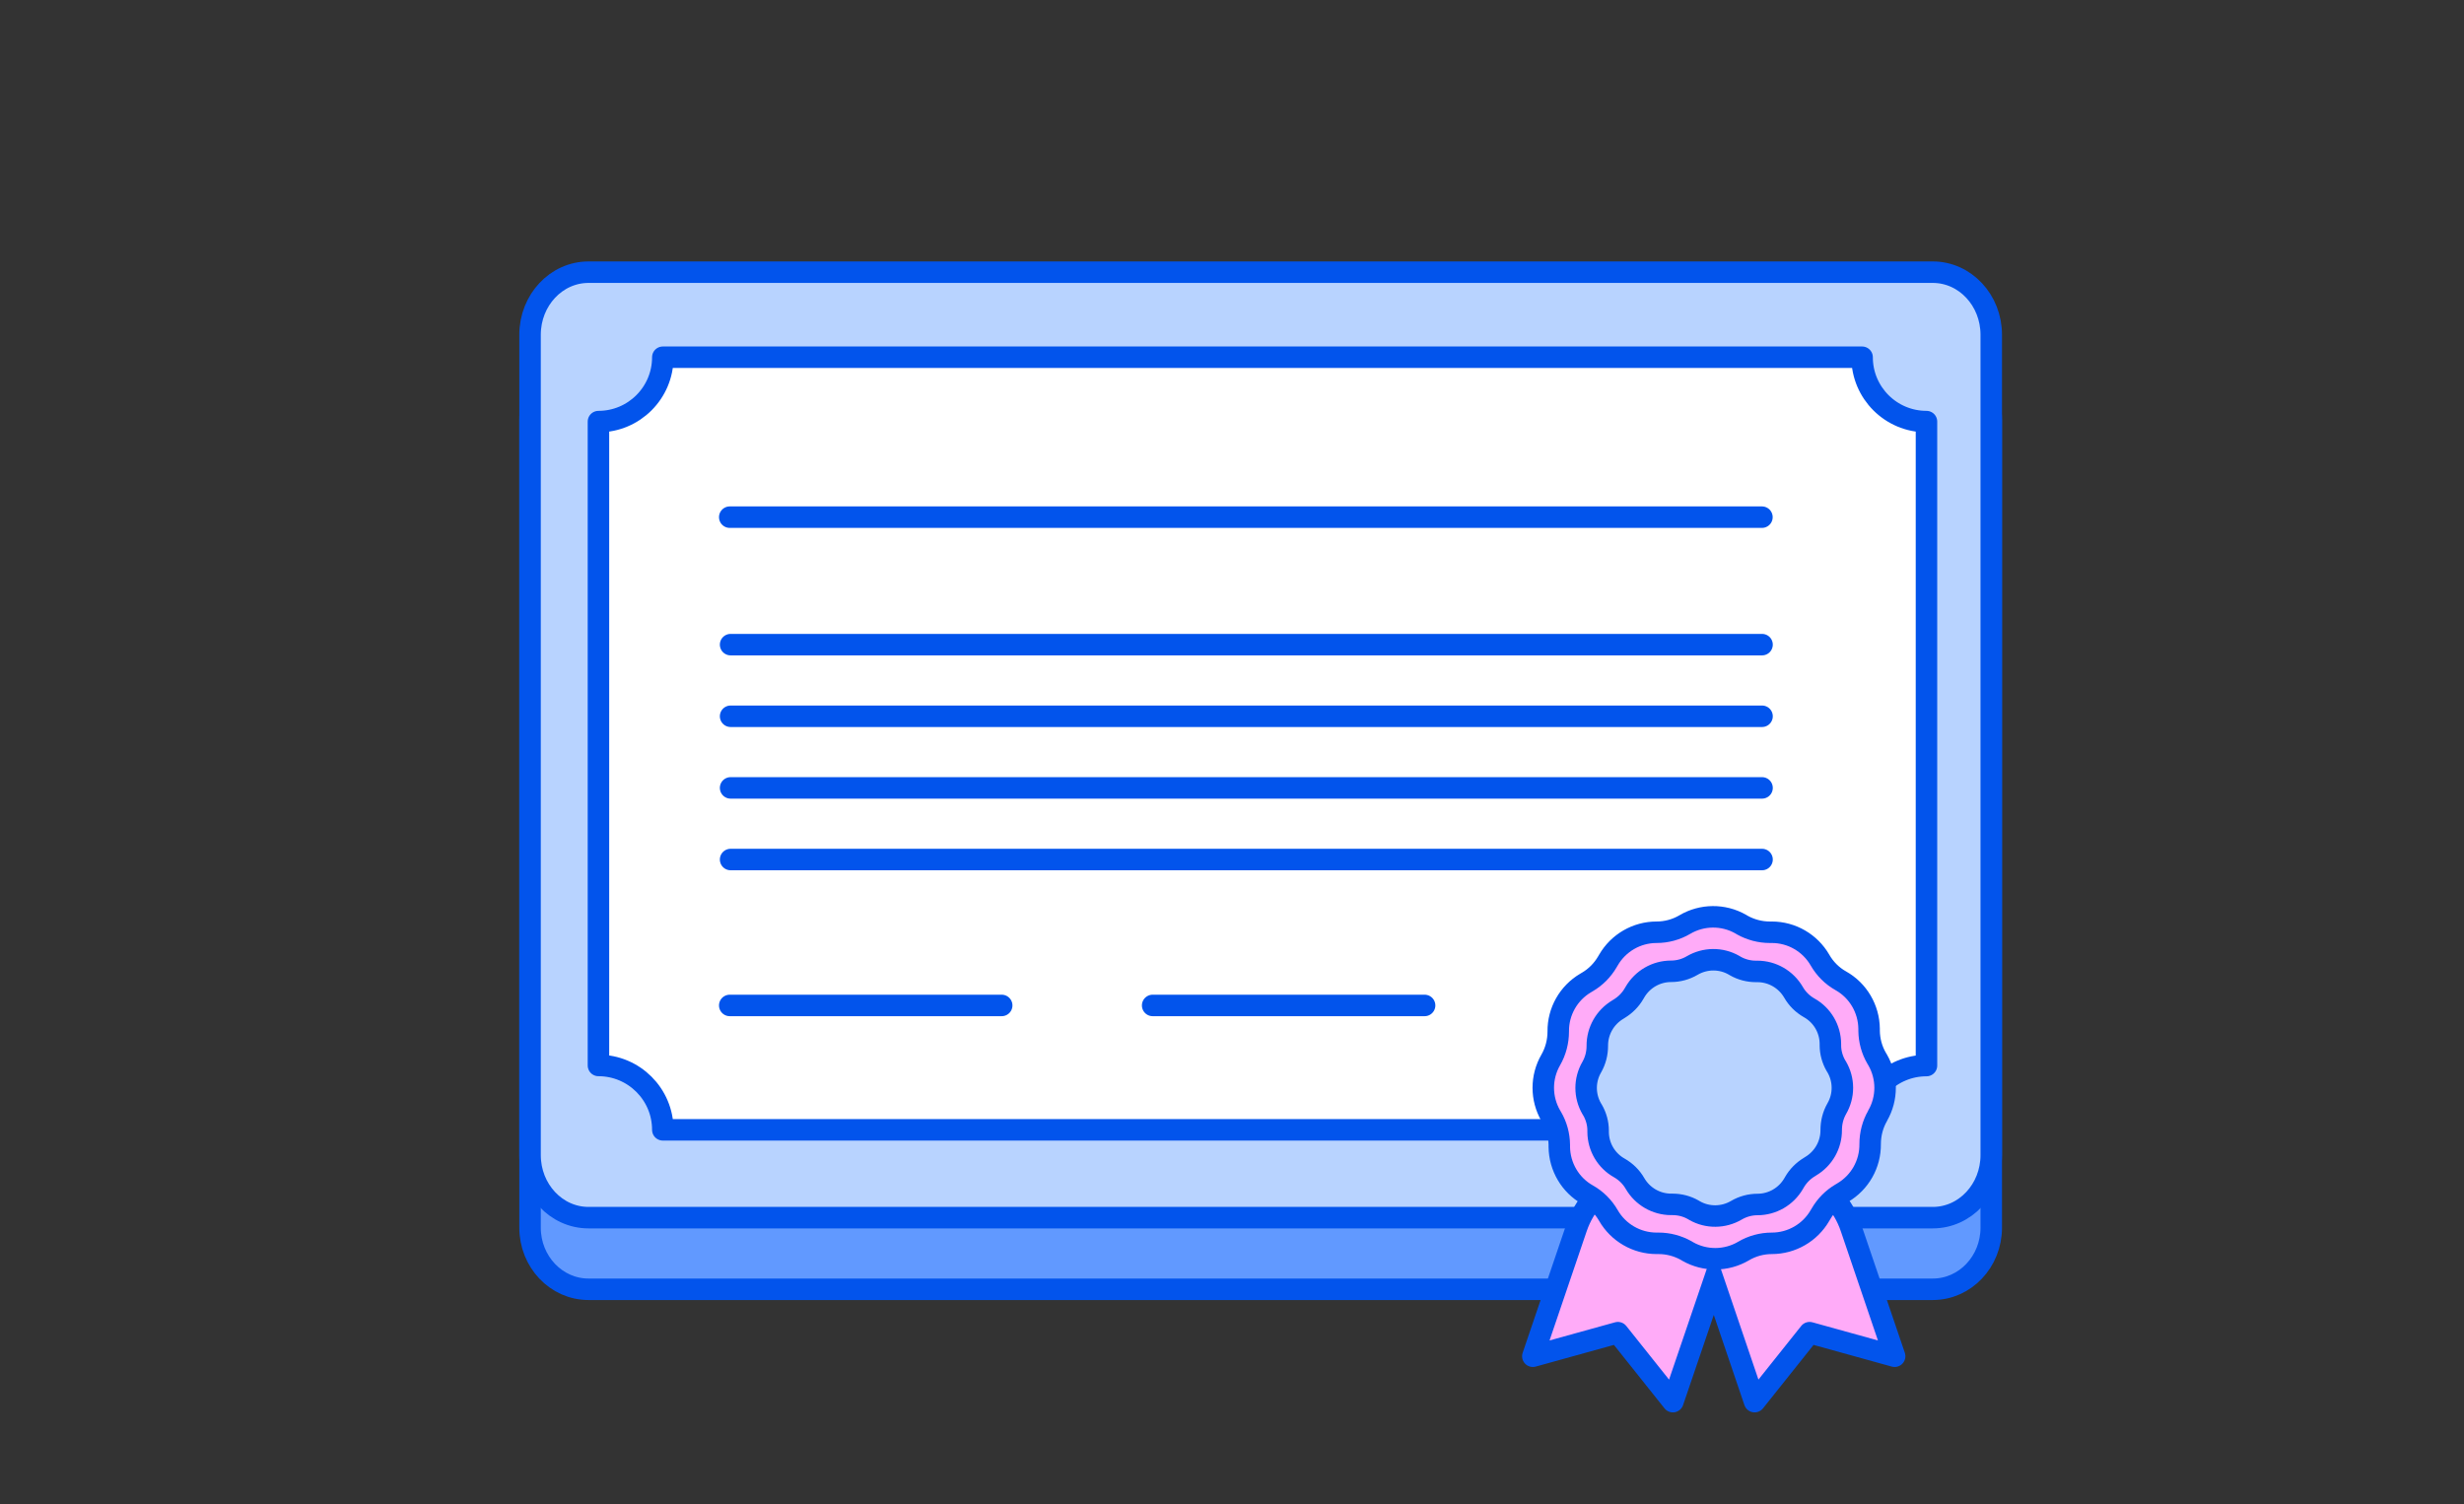 <svg width="172" height="105" viewBox="0 0 172 105" fill="none" xmlns="http://www.w3.org/2000/svg">
<rect x="0" y="0" width="172" height="105" fill="#333333" stroke="none"/>
<mask id="mask0_11420_7453" style="mask-type:alpha" maskUnits="userSpaceOnUse" x="0" y="0" width="172" height="105">
<rect width="172" height="105" fill="#D9D9D9"/>
</mask>
<g mask="url(#mask0_11420_7453)">
<path d="M134.919 25H41.081C38.827 25 37 26.926 37 29.303V85.697C37 88.074 38.827 90 41.081 90H134.919C137.173 90 139 88.074 139 85.697V29.303C139 26.926 137.173 25 134.919 25Z" fill="#6199FF" stroke="#0254EC" stroke-width="1.5" stroke-miterlimit="10"/>
<path d="M134.919 19H41.081C38.827 19 37 20.956 37 23.369V80.631C37 83.044 38.827 85 41.081 85H134.919C137.173 85 139 83.044 139 80.631V23.369C139 20.956 137.173 19 134.919 19Z" fill="#B8D3FF" stroke="#0254EC" stroke-width="1.5" stroke-miterlimit="10"/>
<path d="M129.984 78.869H46.268C46.268 76.384 44.252 74.376 41.775 74.376V29.43C44.26 29.43 46.268 27.415 46.268 24.937H129.984C129.984 27.422 132 29.43 134.478 29.43V74.383C131.993 74.383 129.984 76.399 129.984 78.876V78.869Z" fill="white" stroke="#0254EC" stroke-width="1.5" stroke-miterlimit="10" stroke-linejoin="round"/>
<path d="M51 45H123" stroke="#0254EC" stroke-width="1.5" stroke-miterlimit="10" stroke-linecap="round" stroke-linejoin="round"/>
<path d="M50.94 36.101H122.992" stroke="#0254EC" stroke-width="1.5" stroke-miterlimit="10" stroke-linecap="round" stroke-linejoin="round"/>
<path d="M51 50H123" stroke="#0254EC" stroke-width="1.5" stroke-miterlimit="10" stroke-linecap="round" stroke-linejoin="round"/>
<path d="M51 55H123" stroke="#0254EC" stroke-width="1.5" stroke-miterlimit="10" stroke-linecap="round" stroke-linejoin="round"/>
<path d="M51 60H123" stroke="#0254EC" stroke-width="1.5" stroke-miterlimit="10" stroke-linecap="round" stroke-linejoin="round"/>
<path d="M50.94 70.186H69.924" stroke="#0254EC" stroke-width="1.5" stroke-miterlimit="10" stroke-linecap="round" stroke-linejoin="round"/>
<path d="M80.461 70.186H99.445" stroke="#0254EC" stroke-width="1.5" stroke-miterlimit="10" stroke-linecap="round" stroke-linejoin="round"/>
<path d="M129.207 85.702C128.129 82.531 124.705 80.812 121.518 81.843C120.292 82.24 118.972 82.24 117.746 81.844C114.556 80.813 111.127 82.533 110.048 85.707L107 94.674L112.937 93.028L116.777 97.844L119.632 89.463L122.48 97.844L126.319 93.028L132.256 94.674L129.207 85.702Z" fill="#FFABF8"/>
<path d="M107 94.674L106.29 94.433C106.2 94.696 106.264 94.987 106.455 95.189C106.646 95.391 106.932 95.471 107.2 95.397L107 94.674ZM112.937 93.028L113.523 92.561C113.336 92.326 113.026 92.225 112.737 92.306L112.937 93.028ZM116.777 97.844L116.19 98.312C116.361 98.526 116.635 98.63 116.905 98.583C117.175 98.536 117.398 98.345 117.487 98.086L116.777 97.844ZM119.632 89.463L120.342 89.222L119.633 87.134L118.922 89.221L119.632 89.463ZM122.48 97.844L121.77 98.085C121.858 98.345 122.081 98.536 122.351 98.583C122.621 98.63 122.895 98.526 123.066 98.312L122.48 97.844ZM126.319 93.028L126.52 92.306C126.23 92.225 125.92 92.326 125.733 92.561L126.319 93.028ZM132.256 94.674L132.056 95.397C132.324 95.471 132.611 95.391 132.802 95.189C132.993 94.987 133.056 94.696 132.967 94.433L132.256 94.674ZM110.048 85.707L109.338 85.466L110.048 85.707ZM109.338 85.466L106.29 94.433L107.71 94.915L110.758 85.949L109.338 85.466ZM107.2 95.397L113.137 93.751L112.737 92.306L106.8 93.951L107.2 95.397ZM112.351 93.496L116.19 98.312L117.363 97.376L113.523 92.561L112.351 93.496ZM117.487 98.086L120.342 89.705L118.922 89.221L116.067 97.602L117.487 98.086ZM118.922 89.704L121.77 98.085L123.19 97.603L120.342 89.222L118.922 89.704ZM123.066 98.312L126.906 93.496L125.733 92.561L121.893 97.376L123.066 98.312ZM126.119 93.751L132.056 95.397L132.457 93.951L126.52 92.306L126.119 93.751ZM132.967 94.433L129.917 85.461L128.497 85.944L131.546 94.915L132.967 94.433ZM117.977 81.13C114.397 79.973 110.549 81.903 109.338 85.466L110.758 85.949C111.705 83.162 114.715 81.652 117.516 82.557L117.977 81.13ZM121.287 81.13C120.211 81.478 119.053 81.478 117.977 81.13L117.516 82.557C118.891 83.002 120.373 83.002 121.748 82.557L121.287 81.13ZM121.748 82.557C124.545 81.652 127.551 83.16 128.497 85.944L129.917 85.461C128.707 81.901 124.864 79.973 121.287 81.13L121.748 82.557Z" fill="#0254EC"/>
<path d="M108.387 75.936C108.387 69.708 113.437 64.659 119.665 64.659C125.892 64.659 130.942 69.708 130.942 75.936C130.942 82.163 125.892 87.213 119.665 87.213C113.437 87.213 108.387 82.163 108.387 75.936Z" fill="#FFBFD6" stroke="#0254EC" stroke-width="1.5"/>
<path d="M131.07 77.883C131.07 77.88 131.071 77.877 131.072 77.875C131.764 76.674 131.763 75.191 131.07 73.991L130.998 73.87C130.659 73.289 130.482 72.627 130.473 71.958V71.813C130.457 70.425 129.707 69.143 128.497 68.465C127.892 68.126 127.392 67.626 127.045 67.021C126.351 65.819 125.069 65.077 123.681 65.077H123.536C122.867 65.077 122.205 64.9 121.624 64.577L121.503 64.504C120.293 63.819 118.809 63.835 117.615 64.537C117.018 64.891 116.333 65.077 115.639 65.077C114.252 65.077 112.969 65.819 112.275 67.021L112.203 67.142C111.864 67.723 111.388 68.207 110.807 68.546L110.686 68.618C109.492 69.32 108.758 70.611 108.774 72.006C108.774 72.7 108.597 73.386 108.25 73.991C107.556 75.192 107.556 76.677 108.25 77.879L108.323 78C108.661 78.581 108.839 79.242 108.847 79.912V80.057C108.863 81.444 109.613 82.727 110.823 83.404C111.428 83.743 111.928 84.243 112.275 84.848C112.969 86.05 114.252 86.792 115.639 86.792H115.784C116.454 86.792 117.115 86.97 117.696 87.292L117.817 87.365C119.027 88.051 120.511 88.034 121.705 87.333C122.302 86.978 122.988 86.792 123.681 86.792C125.069 86.792 126.351 86.05 127.045 84.848L127.118 84.727C127.457 84.147 127.932 83.662 128.513 83.324L128.634 83.251C129.828 82.549 130.562 81.259 130.546 79.863C130.546 79.171 130.723 78.486 131.068 77.89C131.07 77.888 131.07 77.885 131.07 77.883Z" fill="#FFABF8" stroke="#0254EC" stroke-width="1.5"/>
<path d="M128.215 77.394C128.739 76.491 128.739 75.386 128.215 74.482L128.158 74.393C127.908 73.958 127.771 73.466 127.771 72.966V72.861C127.763 71.82 127.198 70.86 126.287 70.352C125.835 70.094 125.456 69.723 125.198 69.271C124.674 68.368 123.714 67.811 122.673 67.811H122.568C122.068 67.811 121.568 67.682 121.132 67.432L121.036 67.376C120.132 66.859 119.019 66.875 118.124 67.4C117.672 67.666 117.164 67.803 116.647 67.803C115.607 67.803 114.647 68.36 114.123 69.263L114.066 69.36C113.816 69.795 113.453 70.158 113.025 70.417L112.937 70.473C112.041 71.005 111.493 71.965 111.501 73.006C111.501 73.53 111.372 74.038 111.114 74.49C110.589 75.394 110.589 76.499 111.114 77.402L111.17 77.491C111.42 77.927 111.557 78.419 111.557 78.919V79.024C111.565 80.064 112.13 81.024 113.042 81.532C113.493 81.79 113.872 82.162 114.131 82.613C114.655 83.517 115.615 84.073 116.655 84.073H116.76C117.26 84.073 117.761 84.202 118.196 84.452L118.293 84.509C119.196 85.025 120.31 85.009 121.205 84.485C121.657 84.219 122.165 84.081 122.681 84.081C123.722 84.081 124.682 83.525 125.206 82.621L125.262 82.525C125.513 82.089 125.876 81.726 126.303 81.468L126.392 81.411C127.287 80.879 127.836 79.919 127.828 78.878C127.828 78.354 127.957 77.846 128.215 77.394Z" fill="#B8D3FF" stroke="#0254EC" stroke-width="1.5"/>
</g>
</svg>
